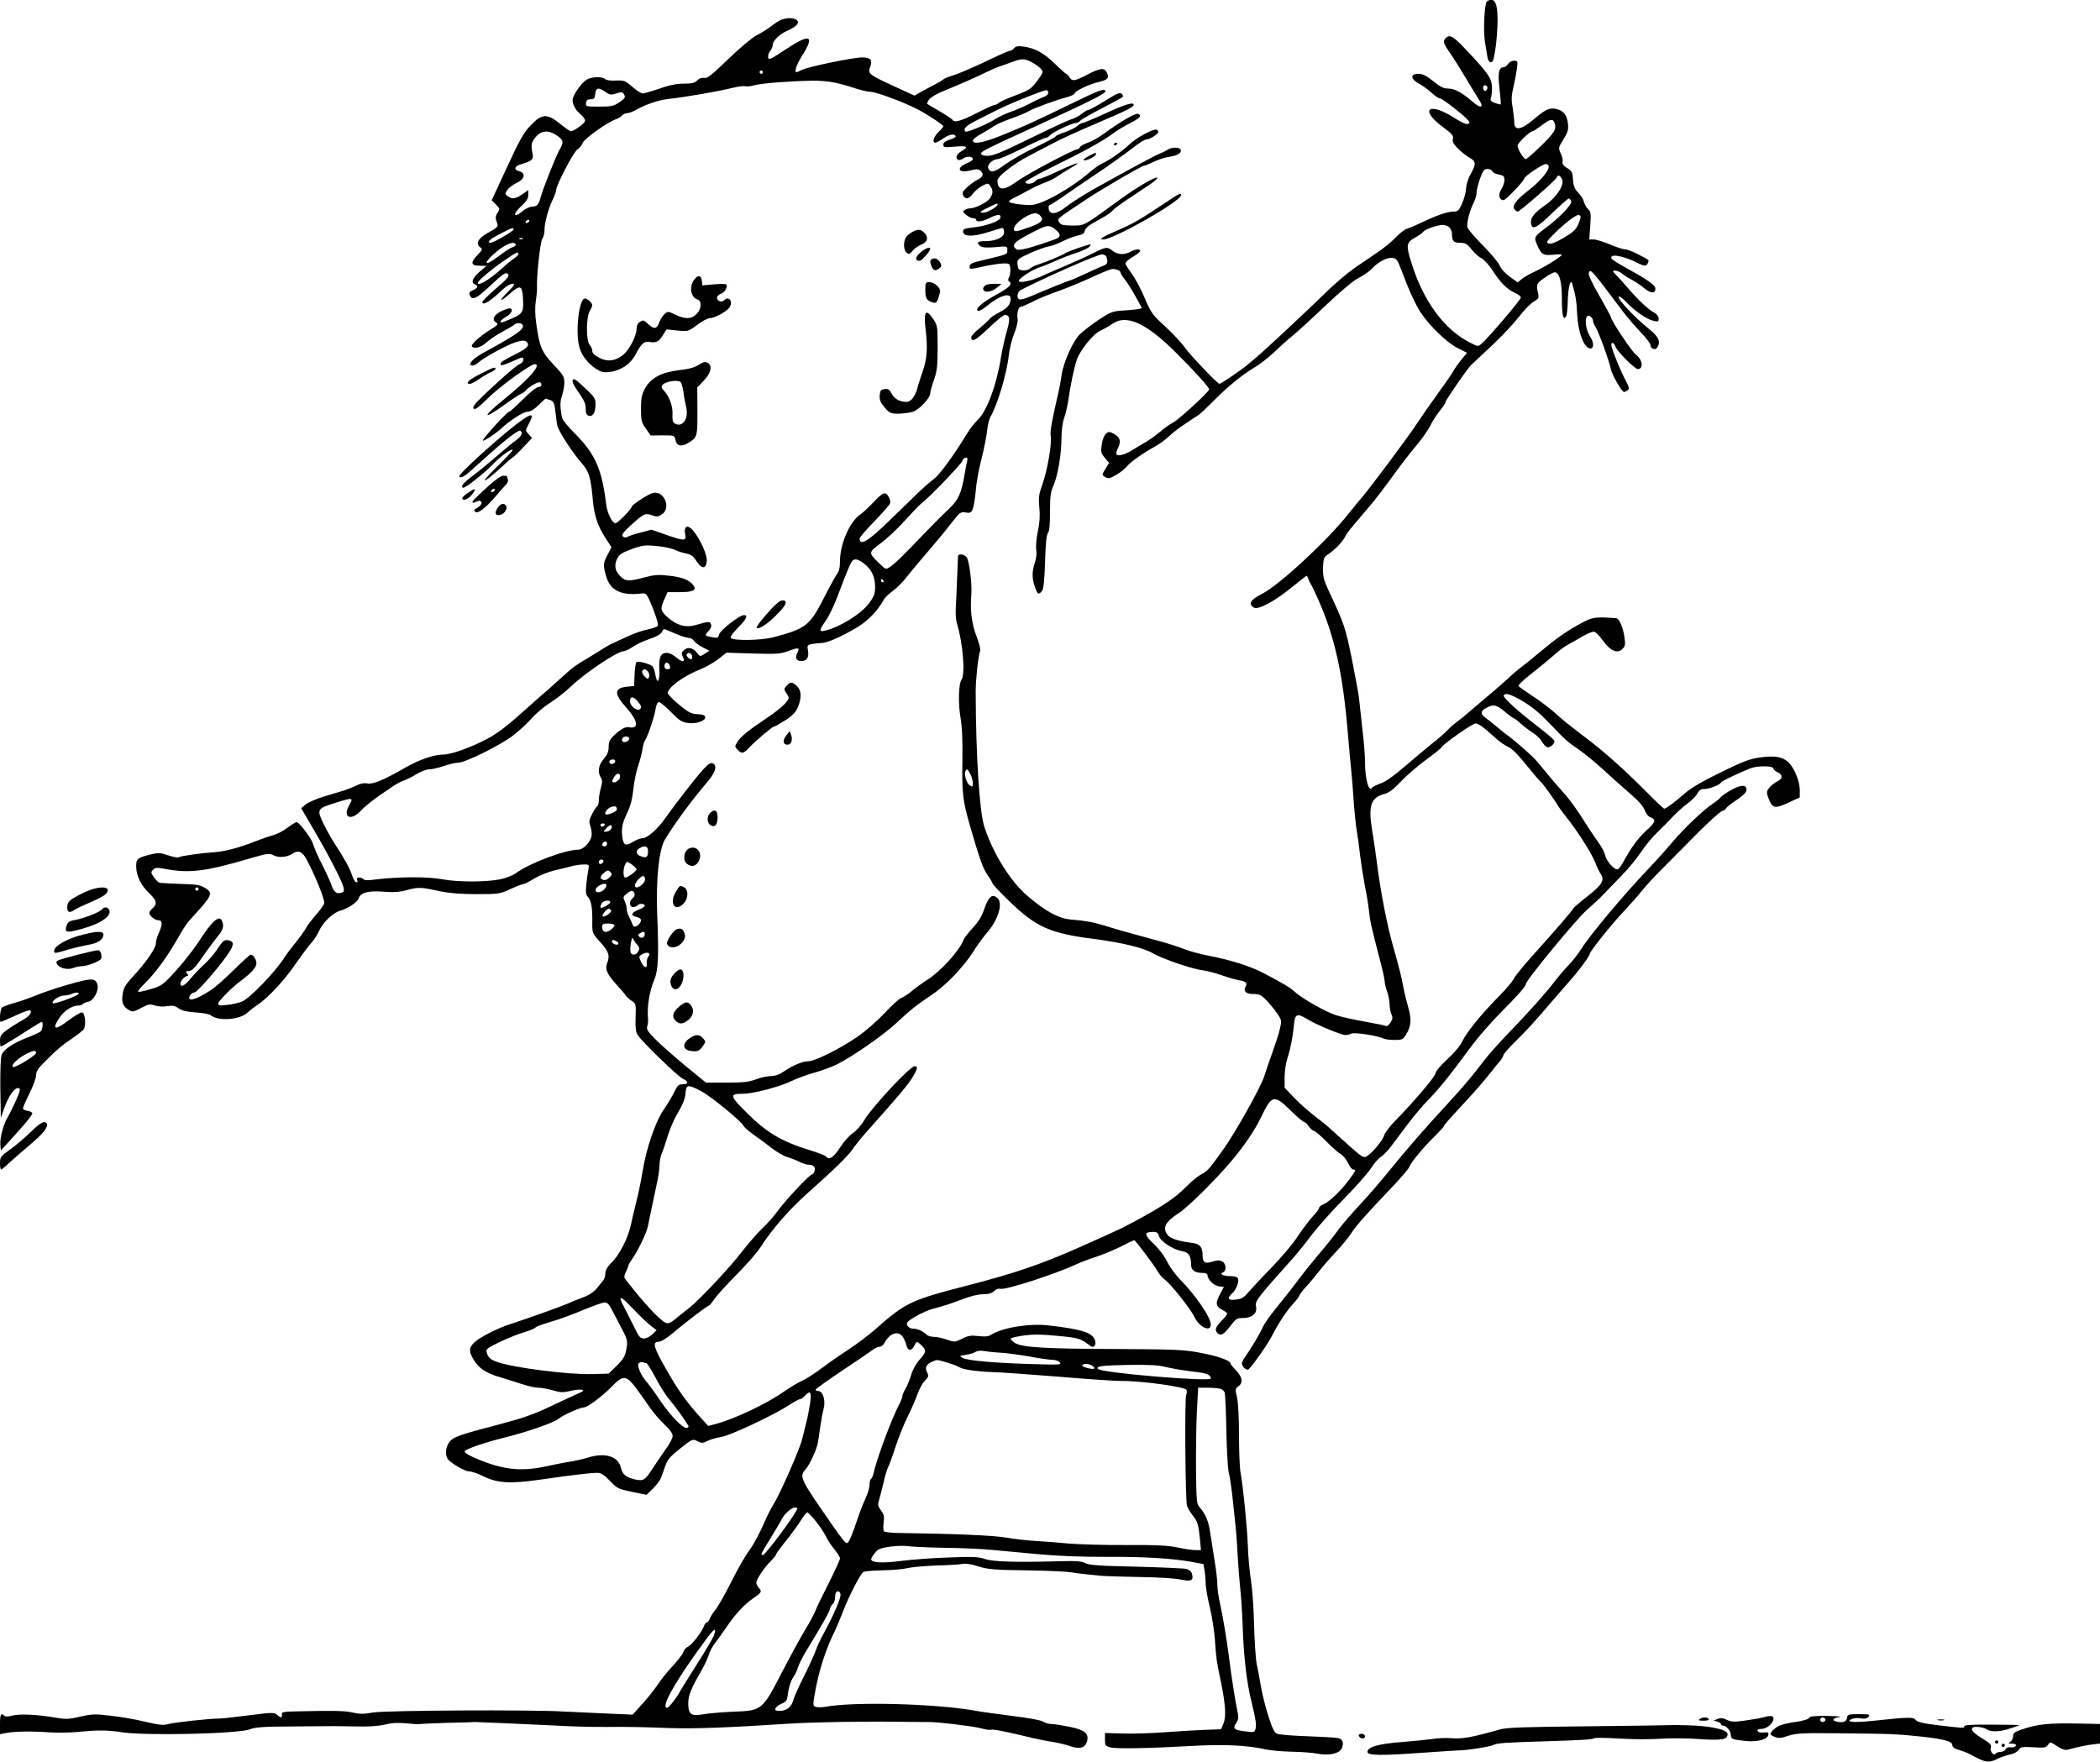  <svg version="1.0" xmlns="http://www.w3.org/2000/svg"
 width="1280pt" height="1074pt" viewBox="0 0 1280 1074"
 preserveAspectRatio="xMidYMid meet"><g transform="translate(0,1074) scale(0.1,-0.1)"
fill="#000000" stroke="none">
<path d="M9064 10732 c-16 -10 -24 -175 -13 -247 6 -33 12 -75 15 -92 6 -38
31 -45 38 -10 14 66 18 101 23 195 6 136 -14 187 -63 154z"/>
<path d="M4761 10619 c-13 -5 -41 -23 -62 -40 -22 -17 -61 -41 -87 -54 -27
-14 -99 -74 -172 -144 -101 -98 -129 -120 -147 -116 -15 3 -30 -2 -43 -15 -16
-16 -33 -20 -82 -20 -44 0 -89 -9 -148 -30 -47 -16 -93 -29 -102 -30 -9 0 -38
18 -64 41 -44 38 -50 40 -101 38 -31 -2 -58 2 -65 9 -17 17 -85 15 -114 -5
-33 -21 -84 -96 -84 -123 0 -30 18 -61 52 -90 17 -15 27 -31 23 -40 -6 -16
-68 -60 -85 -60 -6 0 -35 20 -66 45 -78 64 -111 63 -178 -8 -43 -43 -67 -86
-145 -255 l-94 -203 26 -26 c24 -25 25 -27 9 -51 -12 -19 -13 -30 -5 -53 12
-32 13 -31 -59 -72 -54 -31 -70 -63 -42 -84 17 -12 16 -15 -14 -46 -46 -47
-43 -67 11 -67 l42 -1 -43 -37 c-43 -38 -53 -65 -27 -76 22 -8 18 -21 -10 -34
-27 -12 -30 -19 -16 -41 14 -21 41 -6 116 64 85 80 99 89 113 72 8 -10 -10
-31 -74 -85 -46 -40 -84 -77 -84 -82 0 -27 47 2 123 74 21 20 48 36 60 36 18
0 14 -8 -28 -50 -59 -60 -51 -66 13 -10 64 57 76 51 80 -34 4 -87 1 -91 -115
-137 -36 -14 -27 7 12 30 36 21 47 51 20 51 -9 0 -34 -9 -55 -20 -43 -22 -53
-52 -24 -68 13 -7 7 -15 -33 -39 -65 -40 -124 -93 -117 -104 12 -19 56 -8 91
25 21 18 65 48 98 65 33 18 64 36 70 42 12 12 42 12 50 -1 15 -24 -30 -57
-232 -167 -70 -38 -105 -76 -77 -81 9 -2 26 5 37 16 36 32 180 111 233 127 35
10 51 11 61 3 26 -21 11 -39 -66 -78 -44 -22 -83 -44 -86 -50 -14 -23 5 -21
61 4 31 14 60 26 65 26 17 0 9 -31 -10 -38 -22 -8 -97 -73 -215 -184 -62 -59
-78 -80 -69 -89 9 -9 30 7 90 66 68 68 257 205 282 205 45 0 -32 -89 -184
-212 -140 -113 -137 -134 4 -33 49 36 94 65 99 65 5 0 17 9 28 21 20 22 66 49
84 49 5 0 10 -7 10 -15 0 -8 -9 -15 -19 -15 -11 0 -53 -33 -94 -75 -41 -41
-79 -75 -84 -75 -12 0 -167 -170 -160 -176 6 -6 81 44 117 78 54 49 131 98
156 98 16 0 40 14 66 40 23 22 42 40 44 40 1 0 14 -4 28 -9 21 -9 25 -18 31
-68 3 -32 9 -70 11 -85 7 -34 91 -165 150 -232 45 -51 56 -89 68 -231 8 -86
30 -153 74 -221 l39 -60 -23 -45 c-28 -51 -29 -64 -9 -133 25 -87 93 -119 218
-104 27 3 30 -1 67 -92 23 -59 34 -99 29 -106 -5 -6 -34 -16 -64 -22 -30 -6
-85 -25 -122 -43 -38 -17 -79 -36 -93 -43 -14 -6 -43 -23 -65 -37 -22 -14 -62
-39 -89 -55 -68 -40 -86 -53 -136 -99 -24 -22 -69 -62 -99 -89 -31 -26 -83
-72 -116 -102 -127 -115 -192 -165 -255 -198 -102 -54 -220 -96 -268 -96 -58
0 -150 -32 -241 -85 -124 -71 -189 -98 -222 -91 -20 4 -43 -1 -67 -13 -20 -10
-53 -23 -72 -29 -19 -6 -75 -23 -123 -37 -49 -15 -100 -37 -115 -50 l-26 -22
81 -139 c95 -163 169 -308 177 -345 5 -22 2 -28 -16 -32 -28 -8 -44 6 -59 51
-7 20 -32 75 -56 122 -24 47 -49 103 -55 125 -10 34 -76 123 -99 133 -4 2 -28
-13 -54 -32 -25 -20 -65 -41 -88 -47 -23 -6 -75 -24 -116 -40 -90 -36 -181
-60 -241 -64 -69 -4 -209 -23 -221 -31 -6 -4 -35 2 -65 12 -47 16 -59 16 -106
5 -82 -21 -88 -26 -88 -74 1 -56 28 -113 79 -162 46 -43 51 -67 21 -92 -11
-10 -20 -22 -20 -29 0 -16 34 -44 54 -44 26 0 28 -22 7 -71 -12 -24 -21 -56
-21 -70 0 -30 -61 -118 -144 -207 -44 -48 -54 -67 -59 -107 -7 -50 4 -74 45
-96 18 -9 22 -8 86 25 26 14 39 15 66 6 19 -6 52 -8 75 -4 34 5 48 3 69 -13
20 -14 49 -21 104 -25 43 -3 84 -10 92 -17 46 -38 178 -29 225 16 15 14 42 35
62 48 60 39 164 150 230 248 35 50 78 108 95 127 17 19 38 51 47 71 22 53 86
115 131 127 47 14 104 51 112 75 11 35 57 48 149 41 66 -5 100 -3 150 11 68
18 81 17 205 -10 50 -10 122 -16 216 -16 136 0 143 2 205 31 35 16 70 30 77
30 8 0 39 16 70 35 32 19 88 41 127 50 39 9 86 20 106 26 20 5 51 9 69 9 30 0
32 -2 27 -27 -3 -16 -9 -56 -13 -91 -5 -52 -4 -66 11 -82 19 -21 27 -67 25
-157 0 -61 0 -63 50 -118 51 -57 59 -81 40 -129 -13 -36 0 -64 58 -129 28 -30
54 -61 58 -69 5 -7 21 -21 35 -30 25 -16 26 -20 23 -100 -2 -62 1 -89 13 -108
26 -41 246 -254 276 -267 35 -16 35 -33 -2 -33 -24 0 -32 -7 -50 -45 -12 -25
-41 -74 -65 -109 -52 -76 -106 -234 -130 -381 -9 -55 -25 -134 -36 -175 -10
-41 -26 -106 -34 -145 -18 -84 -71 -187 -120 -234 -24 -24 -36 -44 -36 -63 0
-15 -6 -36 -14 -45 -8 -10 -26 -32 -41 -50 -16 -20 -47 -40 -83 -53 -31 -11
-72 -28 -91 -37 -38 -17 -251 -93 -350 -125 -74 -23 -185 -80 -218 -110 -35
-33 -37 -54 -8 -104 31 -54 79 -86 160 -109 33 -10 92 -28 130 -41 39 -13 86
-24 106 -24 19 0 60 -7 89 -16 46 -14 63 -14 105 -4 28 7 60 10 71 8 15 -4 11
-9 -21 -23 -22 -9 -98 -45 -170 -79 -99 -47 -170 -72 -295 -105 -262 -68 -299
-81 -323 -115 -22 -31 -25 -80 -6 -103 23 -27 104 -73 128 -73 15 0 54 -13 87
-30 87 -42 163 -47 349 -20 195 28 313 42 348 41 21 0 41 -14 75 -49 44 -47
52 -50 135 -67 l88 -18 39 38 c21 21 43 50 48 64 6 14 18 48 27 74 14 40 31
59 92 107 74 59 75 59 104 44 26 -13 32 -13 60 1 17 9 55 20 86 25 58 10 313
130 413 194 30 20 59 36 66 36 6 0 19 9 29 20 34 37 42 26 33 -43 -5 -34 -15
-87 -23 -117 -7 -30 -19 -77 -26 -105 -13 -57 -139 -342 -174 -395 -13 -19
-42 -78 -65 -131 -23 -52 -60 -120 -82 -150 -23 -29 -72 -115 -109 -189 -37
-74 -81 -152 -98 -173 -16 -21 -33 -47 -36 -58 -4 -10 -11 -19 -16 -19 -5 0
-14 -11 -19 -25 -15 -38 -72 -112 -97 -124 -12 -5 -25 -20 -28 -33 -4 -13 -34
-51 -66 -86 -32 -34 -74 -86 -92 -115 -19 -28 -61 -81 -93 -116 l-58 -64 -161
7 c-88 4 -205 9 -260 12 -201 12 -1088 7 -1162 -6 -55 -10 -81 -10 -120 -1
-47 12 -116 13 -343 8 -84 -2 -95 -4 -92 -19 4 -22 -6 -23 -29 -2 -17 15 -30
15 -171 -3 -84 -11 -166 -20 -183 -20 -54 1 -279 -24 -312 -34 -25 -8 -54 -5
-135 14 -57 14 -152 31 -211 37 -97 12 -116 11 -187 -5 -68 -16 -90 -17 -147
-7 -115 20 -226 25 -268 13 -26 -7 -43 -7 -49 -1 -20 20 -26 9 -26 -51 l0 -61
42 8 c56 9 152 11 258 3 47 -3 123 -2 170 2 124 13 186 12 270 -1 145 -23 716
-10 785 18 32 13 83 16 265 17 124 1 234 2 245 2 11 0 72 -1 135 -2 76 -2 135
2 175 11 43 11 80 13 130 8 39 -4 75 -6 80 -5 6 2 82 5 170 8 88 2 165 4 170
5 12 0 325 -13 435 -19 175 -9 241 -11 355 -11 156 1 207 0 400 -7 154 -5 355
3 725 27 167 10 463 15 710 11 63 -1 124 -1 135 -1 48 2 275 -25 323 -38 29
-8 57 -12 62 -9 9 5 98 -12 260 -52 36 -8 90 -19 120 -23 30 -5 77 -16 103
-25 58 -21 93 -10 103 30 12 47 -14 69 -107 88 -46 9 -97 17 -112 17 -15 0
-38 7 -50 15 -13 8 -93 23 -187 34 -91 12 -190 25 -220 31 -241 44 -747 58
-924 24 -19 -3 -43 -3 -53 0 -18 6 -19 10 -7 79 24 139 67 274 124 387 9 19
32 73 50 120 36 93 104 225 123 237 7 4 60 9 119 10 59 1 126 7 148 13 23 6
101 13 173 16 73 2 147 6 165 10 20 3 54 -2 84 -12 66 -22 107 -25 339 -28
108 -2 214 -7 235 -11 21 -4 59 -9 84 -11 25 -3 68 -7 95 -10 28 -3 136 -6
240 -8 107 -1 216 -8 249 -15 66 -14 82 -7 72 32 -4 16 -16 27 -33 32 -16 4
-154 10 -308 14 -225 5 -286 9 -310 22 -24 12 -57 14 -165 11 -260 -7 -398 -3
-447 14 -39 13 -76 15 -222 9 -97 -3 -227 -13 -289 -21 -114 -15 -182 -11
-182 10 0 6 10 24 23 39 18 23 34 30 92 38 39 5 87 7 109 3 21 -3 122 -8 225
-10 102 -1 233 -7 291 -13 58 -5 184 -17 280 -26 108 -10 263 -17 407 -16 239
1 406 -9 528 -31 l70 -13 7 -40 c4 -22 7 -59 7 -83 1 -24 12 -87 25 -140 13
-53 27 -142 31 -197 9 -122 9 -125 36 -255 29 -140 34 -217 16 -258 l-14 -34
-104 -4 c-57 -2 -169 -9 -249 -15 -80 -6 -192 -9 -250 -7 l-105 3 0 -39 c0
-37 2 -40 35 -49 36 -9 228 -6 490 9 207 11 337 5 455 -21 33 -7 105 -13 160
-14 55 -1 125 -6 156 -12 72 -14 136 1 149 36 12 32 3 54 -24 59 -11 3 -95 8
-184 11 -90 3 -174 10 -186 15 -18 6 -30 30 -55 108 -18 55 -38 138 -46 184
-7 45 -19 106 -25 133 -6 28 -13 133 -16 235 -2 102 -11 226 -19 275 -8 50
-17 144 -19 210 -5 126 -29 365 -45 450 -5 28 -9 130 -9 227 0 108 -5 198 -12
229 -12 49 -12 53 10 69 29 22 22 57 -20 100 -17 17 -30 34 -30 38 0 18 -81
46 -185 65 -98 19 -152 21 -510 23 -435 1 -577 10 -619 37 -14 10 -26 21 -26
26 0 4 35 13 78 19 59 8 108 8 209 -2 129 -12 136 -14 199 -61 23 -17 40 9 26
40 -20 43 -83 62 -282 85 -118 13 -278 -13 -349 -57 -17 -11 -37 -13 -77 -8
-45 5 -62 3 -99 -16 -44 -22 -47 -22 -93 -6 -26 9 -61 17 -79 17 -17 0 -38 6
-45 13 -22 22 -55 37 -82 37 -15 0 -30 8 -35 19 -9 16 -3 24 49 55 33 19 79
40 103 46 81 22 103 29 182 59 49 19 99 31 127 31 34 0 54 6 67 19 12 12 27
17 40 14 31 -8 331 89 456 147 33 15 90 37 126 48 37 12 103 39 148 61 44 23
82 41 84 41 7 0 124 -156 141 -187 9 -18 30 -42 46 -54 38 -29 157 -178 181
-229 30 -62 99 -93 99 -45 0 44 -92 179 -191 279 -27 28 -61 76 -76 106 -15
32 -49 77 -82 108 -59 56 -59 72 0 72 20 0 28 -6 33 -25 8 -32 86 -83 139 -92
42 -6 57 -29 57 -83 0 -34 23 -50 69 -50 20 0 31 -5 31 -14 0 -26 40 -65 70
-68 l30 -3 -25 -47 c-28 -53 -25 -72 16 -94 16 -8 29 -18 29 -23 0 -5 -16 -25
-35 -44 -38 -38 -43 -58 -21 -77 20 -15 36 -5 78 50 31 40 38 45 75 45 54 0
87 28 79 68 -7 36 -1 44 234 307 26 30 75 91 108 135 33 44 119 141 192 215
73 74 147 158 166 187 18 29 45 60 60 70 15 9 41 36 58 58 17 23 63 84 102
136 39 52 97 121 130 154 62 63 131 148 261 325 43 58 125 152 183 210 99 99
150 157 150 170 0 23 313 403 377 457 31 27 75 67 97 91 23 24 73 75 111 115
39 40 92 104 117 142 26 39 71 94 100 121 29 28 71 70 94 95 22 24 62 60 88
79 26 19 54 47 62 63 11 20 22 27 44 27 29 0 100 28 100 40 0 6 93 51 176 85
44 18 144 18 144 -1 0 -6 11 -16 25 -22 31 -14 32 -38 3 -53 -37 -19 -68 -51
-68 -70 0 -10 8 -34 17 -54 21 -44 38 -44 121 -5 l62 29 0 45 c0 57 -38 145
-75 174 -37 30 -81 36 -169 24 -61 -8 -102 -24 -239 -91 -112 -55 -182 -96
-218 -128 -58 -51 -114 -93 -125 -93 -4 0 -51 44 -104 98 -145 146 -272 259
-400 354 -63 47 -135 106 -160 130 -25 23 -84 69 -132 100 -47 31 -89 61 -92
66 -3 6 31 38 76 73 45 35 105 85 135 111 29 26 69 57 90 68 21 11 61 34 88
50 28 16 58 29 68 29 10 1 32 -20 53 -49 52 -72 94 -89 127 -52 14 15 15 27 7
76 -9 55 -31 105 -48 107 -123 10 -147 7 -212 -29 -86 -46 -149 -90 -239 -165
-41 -34 -98 -81 -128 -104 -30 -22 -64 -52 -76 -65 -13 -12 -76 -68 -142 -123
-65 -55 -123 -104 -129 -110 -6 -5 -27 -22 -46 -36 -20 -15 -47 -39 -60 -53
-14 -15 -54 -50 -90 -78 -36 -29 -111 -92 -167 -140 -66 -57 -119 -95 -148
-104 -25 -9 -47 -20 -51 -25 -20 -34 -44 50 -44 159 0 37 -7 126 -16 197 -8
72 -17 155 -20 185 -3 30 -24 141 -45 247 -39 190 -45 208 -139 409 -32 68
-37 90 -36 142 2 54 5 64 26 79 43 28 91 77 107 108 15 29 27 44 136 171 50
58 92 113 202 264 28 37 74 96 103 130 29 34 64 85 79 113 14 29 41 70 59 93
19 23 34 45 34 51 0 12 131 202 157 228 12 11 69 65 127 119 59 55 132 133
163 173 30 40 71 82 90 93 31 18 34 24 29 48 -14 57 -12 64 38 98 26 19 54 34
62 34 29 0 44 -56 44 -164 0 -99 9 -133 26 -104 5 7 9 50 10 95 2 80 17 137
27 103 20 -67 27 -107 30 -185 5 -97 34 -187 67 -205 33 -18 41 23 14 65 -39
59 -37 156 2 124 8 -6 14 -18 14 -26 0 -7 7 -25 16 -38 18 -28 82 -203 93
-257 8 -36 67 -138 80 -138 3 0 13 5 21 10 13 8 11 17 -12 62 -31 59 -77 171
-85 206 -7 28 13 29 23 0 9 -28 118 -138 137 -138 36 0 29 58 -11 87 -25 18
-152 209 -152 227 0 5 -32 64 -71 132 -45 78 -69 129 -65 140 10 27 12 26 205
-231 29 -38 79 -97 112 -131 32 -33 59 -68 59 -78 0 -22 30 -33 41 -15 23 37
10 66 -55 118 -81 64 -188 179 -180 192 3 6 25 -9 48 -34 54 -56 126 -106 166
-113 26 -6 30 -4 30 14 0 13 -11 27 -27 36 -35 18 -96 75 -157 146 -26 30 -59
67 -74 82 -25 26 -26 28 -6 28 11 0 29 -8 40 -17 11 -10 37 -27 59 -38 21 -11
56 -34 77 -52 41 -34 68 -34 68 -2 0 21 -51 56 -182 128 -43 24 -81 47 -84 53
-21 34 67 21 151 -22 48 -24 61 -25 69 -4 8 20 14 15 -58 53 -32 17 -69 31
-81 31 -13 0 -55 14 -93 30 -39 17 -83 30 -98 30 l-27 0 6 84 c5 74 4 86 -13
101 -10 9 -21 29 -25 43 -3 15 -19 41 -35 57 -22 23 -30 41 -32 80 -3 44 -7
52 -35 70 -23 14 -32 26 -29 39 3 10 -2 33 -11 51 -15 32 -15 35 17 86 27 44
31 60 27 96 -6 53 -29 81 -74 89 -42 8 -63 -3 -140 -68 -71 -60 -113 -66 -113
-16 0 17 -5 59 -10 92 -9 49 -8 74 6 131 9 39 18 89 21 113 5 39 3 42 -19 42
-13 0 -29 -9 -36 -20 -7 -11 -19 -20 -27 -20 -30 0 -37 -37 -25 -132 6 -50 9
-92 7 -94 -2 -2 -18 2 -35 8 -24 9 -30 17 -25 28 4 8 7 38 7 65 -1 57 -20 86
-164 238 -72 76 -94 89 -118 65 -19 -19 -15 -33 29 -95 22 -32 65 -101 96
-153 31 -52 64 -107 74 -122 37 -53 18 -64 -33 -20 -65 57 -112 82 -150 82
-29 0 -49 10 -92 45 -43 34 -64 45 -91 45 -50 0 -48 -33 3 -59 20 -11 54 -35
76 -55 21 -20 45 -36 53 -36 14 0 146 -102 172 -134 11 -13 11 -17 -3 -22 -9
-3 -41 11 -78 35 -159 104 -221 55 -71 -55 54 -40 63 -51 59 -70 -5 -18 3 -32
32 -61 21 -21 53 -46 70 -55 39 -21 40 -39 7 -97 -15 -25 -27 -64 -29 -90 -1
-25 -13 -67 -25 -93 -19 -43 -26 -48 -54 -48 -35 0 -103 -24 -195 -68 -33 -16
-71 -32 -85 -36 -13 -3 -44 -26 -68 -52 -24 -25 -73 -66 -109 -90 -36 -25
-101 -69 -144 -98 -43 -30 -127 -101 -185 -159 -103 -101 -373 -353 -414 -386
-11 -9 -36 -30 -56 -47 -37 -31 -159 -114 -168 -114 -12 0 -181 178 -211 221
-17 26 -70 82 -117 126 -81 74 -89 85 -129 179 -23 54 -59 121 -79 147 -20 27
-37 55 -37 62 0 7 20 25 45 39 25 15 45 31 45 36 0 14 -31 12 -60 -5 -35 -20
-78 -18 -107 5 -34 27 -42 26 -121 -14 -37 -19 -113 -53 -167 -76 -55 -23
-123 -53 -151 -66 -60 -27 -134 -42 -134 -26 0 15 80 67 126 82 22 7 66 25 99
40 33 15 90 37 127 49 36 12 72 29 78 37 7 8 10 14 6 14 -14 0 -142 -44 -154
-54 -17 -12 -116 -54 -162 -68 -19 -5 -42 -17 -52 -25 -9 -8 -29 -13 -45 -11
-24 2 -28 8 -31 35 -3 32 -1 34 75 69 43 20 94 38 113 41 19 3 60 18 91 34 30
15 72 30 92 34 26 5 37 13 39 28 2 12 20 30 43 43 22 13 56 32 76 43 19 11 42
27 50 37 8 10 52 43 98 73 46 31 106 71 135 90 28 19 45 36 39 38 -15 5 -122
-58 -223 -131 -231 -168 -218 -161 -293 -161 -49 0 -70 4 -77 15 -18 28 -33
15 156 141 97 65 344 209 358 209 4 0 31 11 59 24 29 14 73 28 99 31 48 7 75
26 63 45 -9 14 -57 13 -80 -4 -11 -7 -31 -17 -45 -22 -25 -9 -196 -101 -407
-219 -61 -35 -135 -82 -164 -105 -59 -47 -102 -52 -107 -12 -2 12 1 22 6 22 5
0 59 35 120 78 61 42 137 94 169 115 64 42 178 124 244 175 23 17 49 32 56 32
23 0 73 33 73 47 0 7 -7 13 -15 13 -27 0 -118 -51 -155 -85 -46 -44 -126 -101
-169 -120 -18 -8 -50 -30 -71 -48 -120 -105 -302 -207 -368 -207 -60 0 -132
12 -132 21 0 5 15 15 33 24 17 8 55 28 84 44 28 16 73 37 100 47 26 9 62 27
78 39 17 11 52 34 78 49 81 46 47 39 -66 -14 -58 -27 -112 -50 -120 -50 -8 0
-20 -7 -27 -15 -14 -17 -60 -21 -60 -5 0 6 66 43 148 84 210 103 320 164 377
206 28 21 78 52 113 69 61 31 75 47 48 57 -15 6 -110 -49 -203 -118 -33 -24
-78 -50 -102 -58 -24 -8 -45 -20 -48 -27 -3 -7 -10 -13 -16 -13 -23 0 -313
-154 -370 -197 -80 -58 -117 -56 -117 7 0 25 98 101 190 149 41 21 111 58 155
81 44 23 154 74 245 112 199 85 240 105 240 119 0 19 -50 4 -178 -55 -68 -31
-128 -56 -134 -56 -7 0 -21 -8 -32 -19 -12 -10 -45 -26 -73 -36 -29 -9 -56
-21 -59 -27 -4 -6 -59 -35 -123 -66 -64 -30 -146 -77 -184 -104 -67 -50 -91
-55 -104 -22 -7 20 29 54 58 54 10 0 77 29 150 65 72 36 137 65 144 65 7 0 18
7 26 16 14 18 134 74 157 74 8 0 20 6 26 14 6 7 65 41 131 75 66 34 124 66
128 70 4 4 1 13 -6 20 -12 9 -32 0 -102 -44 -49 -30 -94 -55 -101 -55 -7 0
-25 -11 -41 -24 -15 -13 -46 -29 -68 -35 -22 -7 -135 -60 -251 -117 -165 -81
-221 -104 -253 -104 -28 0 -41 4 -41 14 0 13 29 28 365 181 339 156 407 191
391 204 -11 10 -48 -4 -183 -70 -264 -128 -300 -144 -432 -198 -123 -51 -191
-64 -191 -38 0 8 24 27 53 42 28 16 63 37 77 47 14 10 61 31 105 46 45 16 92
36 105 44 27 17 168 69 238 87 23 7 42 16 42 21 0 14 91 58 147 70 55 13 65
24 50 57 -14 32 -42 29 -120 -12 -76 -40 -92 -43 -109 -15 -7 11 -16 20 -19
20 -4 0 -35 28 -69 61 -67 66 -122 96 -192 105 -33 5 -47 2 -57 -10 -7 -9 -19
-16 -26 -16 -7 0 -78 -31 -158 -70 -81 -38 -166 -74 -189 -80 -24 -7 -50 -17
-58 -24 -8 -7 -33 -22 -55 -33 -22 -11 -58 -30 -81 -43 l-40 -23 -124 57
c-152 70 -162 77 -147 115 17 45 4 61 -48 61 -55 0 -330 -57 -367 -76 -15 -8
-29 -14 -33 -14 -16 0 0 47 35 102 78 123 47 135 -98 39 -96 -64 -107 -69
-110 -50 -2 11 4 29 12 38 9 10 16 27 16 37 0 26 45 69 92 88 20 9 43 23 52
32 35 34 -31 58 -93 33z m1527 -258 c20 -10 45 -28 55 -39 18 -20 18 -22 -21
-75 -37 -49 -47 -56 -129 -87 -48 -18 -95 -39 -104 -46 -8 -8 -21 -14 -27 -14
-7 0 -56 -22 -110 -50 -97 -49 -135 -60 -147 -40 -3 5 -38 29 -78 52 -40 23
-74 43 -76 45 -2 1 3 13 11 25 9 13 46 36 84 51 130 54 189 80 255 112 36 17
74 34 85 38 10 3 44 14 74 26 69 25 82 26 128 2z m-1638 -61 c0 -5 -4 -10 -10
-10 -5 0 -10 5 -10 10 0 6 5 10 10 10 6 0 10 -4 10 -10z m424 -61 c34 -6 93
-22 131 -35 39 -13 85 -24 102 -24 32 0 192 -59 277 -102 57 -28 166 -99 166
-108 0 -3 -13 -19 -30 -35 -29 -28 -40 -65 -19 -65 5 0 27 11 47 25 38 26 67
32 77 15 3 -5 -13 -14 -35 -21 -28 -9 -40 -18 -40 -31 0 -16 6 -18 70 -12 76
7 87 -1 40 -28 -30 -17 -39 -41 -20 -53 5 -3 20 1 33 10 24 15 57 12 57 -6 0
-5 -15 -15 -34 -23 -70 -29 -57 -64 18 -45 36 9 49 9 61 -1 24 -20 18 -38 -17
-56 -18 -9 -47 -30 -65 -47 -26 -24 -30 -34 -22 -49 14 -26 34 -22 58 10 11
15 36 37 56 48 36 19 37 19 51 0 18 -26 18 -46 -2 -75 -18 -25 -87 -60 -119
-61 -11 0 -27 -5 -35 -10 -13 -9 -12 -13 9 -30 13 -11 32 -20 42 -20 10 0 19
-4 19 -10 0 -16 38 -11 80 10 49 25 73 26 68 3 -4 -22 -90 -52 -170 -60 -47
-5 -58 -9 -58 -24 0 -32 59 -34 150 -5 45 14 85 26 91 26 5 0 9 -11 9 -26 0
-31 -48 -54 -115 -54 -47 0 -56 -9 -30 -30 11 -9 37 -11 90 -7 75 7 75 7 75
-18 0 -26 6 -24 -152 -62 -63 -14 -78 -22 -78 -37 0 -20 -5 -20 110 5 30 6 73
12 95 13 38 1 40 -1 43 -31 2 -18 -2 -41 -7 -52 -7 -13 -8 -22 -1 -26 24 -15
4 -37 -73 -79 -89 -49 -136 -89 -117 -101 6 -4 30 9 53 28 81 66 147 87 147
46 0 -35 -19 -58 -70 -84 -27 -14 -53 -31 -57 -38 -4 -7 -32 -32 -60 -56 -29
-23 -53 -49 -53 -56 0 -35 27 -21 105 54 47 45 91 81 99 81 32 0 35 -24 11
-105 -12 -44 -28 -114 -34 -155 -27 -170 -87 -329 -142 -380 -17 -15 -47 -54
-67 -87 -80 -132 -169 -252 -201 -274 -18 -13 -61 -50 -96 -84 -34 -33 -111
-108 -171 -166 -131 -128 -184 -160 -184 -112 0 7 40 55 90 105 49 51 92 100
95 109 4 10 -1 29 -10 43 -21 32 -32 26 -99 -44 -27 -28 -59 -58 -73 -67 -63
-42 -123 -179 -123 -284 0 -39 -6 -63 -19 -80 -10 -13 -46 -79 -80 -146 -86
-168 -109 -186 -311 -239 -71 -18 -237 -21 -254 -4 -7 7 7 28 42 63 53 54 64
77 36 77 -27 0 -144 -92 -151 -118 -5 -21 -9 -23 -42 -17 -47 9 -48 11 -22 38
14 15 19 30 15 41 -7 19 -13 19 -96 -5 -60 -17 -114 -1 -169 48 -44 40 -46 51
-19 111 l19 42 74 0 c80 0 105 12 84 41 -25 33 -67 50 -146 59 -68 8 -92 6
-153 -10 -98 -26 -115 -25 -149 9 -32 33 -37 67 -15 110 12 22 32 34 88 54 67
24 81 25 153 18 44 -4 94 -15 110 -24 17 -8 48 -18 69 -22 29 -6 43 -16 62
-47 31 -48 58 -48 62 1 4 36 -39 133 -82 185 -33 40 -60 30 -50 -19 8 -45 0
-45 -117 -5 l-88 31 -63 -17 c-34 -8 -71 -20 -81 -26 -13 -7 -23 -6 -31 2 -8
9 2 24 43 62 84 77 94 82 135 67 29 -11 38 -10 60 5 59 38 14 147 -54 131 -28
-7 -130 -73 -130 -85 0 -13 -86 -100 -98 -100 -20 0 -50 60 -57 114 -27 219
-66 307 -191 433 -41 41 -76 84 -78 96 -13 63 -13 99 -1 133 8 22 14 57 15 80
0 37 -6 48 -65 110 -73 77 -87 110 -106 249 -8 53 -9 103 -3 141 5 33 8 68 7
79 -3 68 19 278 32 298 8 13 14 36 14 52 -2 40 23 132 49 186 12 25 22 52 22
61 0 29 109 237 130 248 12 6 26 24 31 38 10 27 157 131 206 146 11 4 27 13
33 21 7 8 22 15 33 15 11 0 39 11 61 24 49 28 134 57 184 62 104 11 308 46
404 70 31 7 63 11 71 8 8 -3 35 0 58 7 41 11 200 24 348 27 36 1 92 -3 125 -9z
m3989 -25 c9 -9 -4 -35 -14 -28 -5 3 -9 12 -9 20 0 14 12 19 23 8z m-5372 -35
c26 -18 33 -19 65 -9 30 10 38 10 45 -1 14 -22 11 -27 -28 -54 -33 -22 -48
-25 -121 -25 -81 0 -83 1 -80 23 2 16 10 22 28 22 21 0 26 5 28 33 4 38 21 41
63 11z m2699 -4 c0 -9 -12 -20 -27 -26 -16 -5 -54 -23 -85 -40 -32 -16 -83
-39 -115 -50 -32 -11 -75 -31 -97 -45 -45 -30 -173 -84 -181 -76 -17 17 3 36
73 71 42 21 91 46 107 54 81 42 288 126 313 127 6 0 12 -7 12 -15z m3084 -181
c15 -40 4 -60 -79 -141 -47 -46 -89 -83 -95 -83 -13 0 -50 60 -50 82 0 16 75
88 92 88 4 0 28 16 54 35 50 39 69 43 78 19z m-6081 -79 c42 -29 45 -41 18
-87 -22 -37 -107 -252 -117 -295 -9 -39 -23 -53 -51 -53 -14 0 -38 -11 -55
-25 -59 -50 -67 -22 -8 31 29 27 40 44 40 66 l0 29 -37 -26 c-43 -28 -61 -31
-88 -11 -18 13 -18 15 -3 38 9 13 34 32 57 43 49 22 58 60 16 71 -38 10 -30
32 18 45 60 18 70 27 63 63 -10 49 -8 64 11 90 37 51 81 57 136 21z m6047
-192 c0 -27 -59 -95 -129 -148 -71 -55 -97 -91 -79 -112 6 -7 14 -13 19 -13
12 0 230 190 236 206 7 20 21 17 33 -6 18 -34 -28 -109 -99 -159 -70 -48 -94
-79 -89 -113 6 -43 34 -29 128 62 51 49 97 90 102 90 5 0 11 -7 15 -16 7 -18
-64 -94 -147 -157 -79 -59 -81 -62 -63 -105 26 -63 38 -71 99 -65 30 3 54 3
54 0 0 -10 -110 -78 -170 -105 -30 -14 -65 -34 -77 -45 l-22 -19 -50 36 c-28
21 -54 49 -60 67 -6 16 -51 71 -101 121 -50 50 -93 101 -96 113 -6 25 15 104
40 153 9 17 16 43 16 58 0 15 10 53 21 85 18 50 26 59 46 59 13 0 26 -6 29
-14 3 -8 21 -17 40 -20 29 -6 34 -11 34 -34 0 -15 -9 -40 -19 -56 -21 -32 -14
-66 14 -66 13 0 125 117 125 131 0 13 112 89 132 89 10 0 18 -7 18 -17z
m-3360 -230 c0 -16 -72 -54 -93 -50 -18 3 -11 9 33 30 62 30 60 30 60 20z
m258 -65 c28 -28 13 -45 -60 -72 -84 -30 -98 -32 -98 -11 0 32 85 93 131 95 8
0 20 -5 27 -12z m3296 -6 c2 -4 -4 -26 -14 -49 -14 -33 -32 -49 -89 -83 -48
-28 -78 -39 -91 -35 -18 6 -14 13 37 64 56 56 127 111 144 111 4 0 10 -4 13
-8z m-6409 -32 c-3 -5 -11 -10 -16 -10 -6 0 -7 5 -4 10 3 6 11 10 16 10 6 0 7
-4 4 -10z m3218 -58 c24 -22 21 -38 -10 -50 -147 -53 -225 -73 -238 -62 -32
26 -15 45 86 97 106 56 114 57 162 15z m2391 22 c9 -8 16 -26 16 -39 0 -44 10
-55 49 -55 32 0 43 -6 70 -40 17 -22 45 -47 62 -55 16 -9 46 -42 66 -73 48
-75 91 -118 136 -137 20 -8 37 -21 37 -29 0 -13 -194 -241 -239 -281 -22 -19
-22 -19 -76 9 -154 80 -278 250 -350 477 -36 114 -34 130 18 159 23 13 47 29
52 37 12 15 81 40 117 42 15 0 34 -6 42 -15z m-5704 -13 c0 -10 -122 -81 -139
-81 -29 0 -5 23 57 54 72 38 82 41 82 27z m57 -57 c-3 -3 -12 -4 -19 -1 -8 3
-5 6 6 6 11 1 17 -2 13 -5z m-43 -33 c3 -5 -6 -14 -22 -19 -15 -5 -53 -31 -86
-56 -74 -58 -97 -49 -30 12 64 59 124 86 138 63z m16 -60 c0 -5 -12 -17 -27
-27 -16 -10 -50 -39 -78 -64 -74 -69 -161 -117 -138 -76 8 14 95 86 147 121
85 59 96 64 96 46z m3584 -17 c10 -27 7 -44 -11 -51 -10 -3 -60 -25 -111 -49
-52 -24 -97 -44 -101 -44 -7 0 -152 -59 -245 -99 -27 -12 -56 -19 -63 -16 -18
6 -13 45 7 56 153 79 467 217 496 218 12 1 25 -6 28 -15z m1799 -84 c45 -120
86 -210 119 -259 52 -78 159 -181 221 -212 l59 -30 -35 -42 c-18 -23 -40 -53
-47 -67 -7 -14 -52 -79 -100 -145 -48 -66 -103 -146 -124 -178 -38 -61 -304
-417 -337 -452 -10 -11 -45 -54 -78 -95 -128 -163 -421 -435 -528 -490 -71
-36 -86 -61 -51 -84 26 -16 126 37 231 123 48 39 89 71 91 71 2 0 6 -8 10 -17
3 -10 10 -25 15 -33 6 -8 24 -45 40 -82 104 -228 156 -461 186 -823 9 -104 18
-208 21 -230 3 -22 9 -101 14 -175 5 -74 14 -162 20 -195 6 -33 15 -100 20
-149 6 -48 19 -132 29 -185 11 -53 22 -121 25 -152 6 -61 13 -92 62 -282 19
-70 34 -138 34 -150 0 -12 7 -40 15 -62 8 -22 14 -57 15 -77 0 -20 5 -48 11
-61 9 -20 8 -30 -6 -51 -9 -14 -21 -24 -25 -21 -5 3 -61 14 -126 26 -65 11
-146 29 -181 40 -65 21 -210 104 -253 144 -27 25 -67 49 -191 114 -81 42 -198
79 -339 106 -47 9 -112 27 -145 40 -33 13 -94 33 -135 44 -217 59 -271 74
-340 96 -75 23 -125 32 -210 39 -76 6 -153 47 -267 144 -104 88 -211 260 -264
424 -29 93 -51 434 -52 823 0 75 16 219 27 246 4 9 -6 49 -22 90 -26 68 -38
144 -33 227 0 12 2 32 2 45 3 61 -15 194 -29 210 -17 20 -52 23 -53 5 0 -7 -2
-65 -5 -128 -2 -63 -6 -144 -8 -179 -2 -35 0 -78 5 -95 39 -127 54 -317 29
-351 -17 -23 -20 -144 -6 -226 10 -57 14 -142 12 -264 -3 -201 2 -244 45 -395
62 -214 81 -266 110 -307 16 -23 29 -45 29 -49 0 -5 46 -54 103 -109 163 -158
249 -196 522 -230 160 -21 295 -53 351 -86 63 -36 241 -97 309 -105 28 -4 77
-17 110 -29 34 -12 80 -26 103 -30 48 -8 57 -17 43 -43 -14 -27 5 -42 53 -42
33 0 45 -6 79 -42 22 -24 51 -60 65 -81 24 -36 25 -41 13 -90 -6 -29 -27 -92
-45 -142 -18 -49 -40 -114 -49 -143 -18 -63 -179 -350 -253 -453 -85 -118 -94
-129 -133 -149 -20 -10 -58 -42 -86 -70 -75 -78 -172 -140 -395 -256 -25 -12
-147 -68 -272 -123 -232 -102 -388 -155 -687 -232 -323 -83 -364 -102 -539
-257 -45 -40 -122 -98 -170 -129 -48 -31 -121 -82 -162 -113 -41 -31 -95 -66
-120 -77 -25 -11 -77 -42 -115 -69 -99 -70 -301 -166 -409 -194 l-49 -13 -41
45 c-88 96 -144 174 -213 296 -79 137 -89 172 -49 172 15 0 49 21 88 54 81 68
209 166 218 166 4 0 19 18 33 39 15 22 77 90 138 152 61 61 127 137 146 168
68 106 173 227 284 326 158 140 244 224 272 264 17 25 57 75 89 111 180 201
247 280 276 326 35 56 39 74 17 74 -28 0 -263 -252 -309 -332 -16 -27 -46 -61
-66 -75 -21 -13 -57 -53 -80 -89 -39 -61 -69 -80 -85 -54 -3 5 -52 24 -108 41
-161 50 -255 105 -371 221 -109 108 -112 120 -30 120 66 0 225 42 299 78 33
16 96 39 140 51 44 12 106 35 138 51 94 47 286 181 359 250 87 81 121 109 210
168 89 58 198 171 258 265 24 39 65 95 91 125 65 77 93 174 59 205 -31 28 -53
11 -79 -62 -16 -49 -37 -82 -72 -120 -27 -29 -54 -64 -59 -79 -23 -60 -136
-184 -210 -232 -30 -19 -75 -51 -100 -72 -25 -21 -55 -40 -67 -44 -12 -4 -57
-45 -100 -91 -43 -46 -116 -110 -163 -143 -107 -74 -263 -152 -304 -152 -35 0
-93 -25 -150 -63 -25 -18 -52 -27 -77 -27 -21 0 -62 -9 -91 -20 -43 -16 -77
-20 -179 -20 l-126 0 -119 97 c-65 54 -148 126 -183 161 -52 52 -62 67 -56 85
4 12 6 30 5 40 -7 82 8 174 39 247 23 54 27 144 17 390 -9 214 10 399 46 460
62 103 158 233 266 361 44 52 55 95 25 106 -12 5 -29 -7 -58 -39 -45 -50 -169
-209 -227 -292 -47 -68 -112 -126 -141 -126 -12 0 -37 -9 -55 -20 -45 -28 -58
-25 -66 11 -11 59 -6 94 25 159 22 46 33 88 39 145 4 44 17 108 28 141 12 34
24 81 28 105 4 24 10 49 15 54 15 20 58 145 64 189 5 29 12 46 21 46 8 0 41
-28 74 -61 52 -53 67 -62 105 -67 53 -6 107 14 103 37 -2 11 -15 16 -45 17
-43 1 -65 15 -144 84 -21 19 -39 40 -39 45 2 35 99 106 200 145 30 12 78 39
107 61 l51 40 163 -5 c145 -4 167 -3 216 16 60 22 70 20 53 -12 -16 -29 -6
-50 23 -50 35 0 49 22 42 63 -6 32 -5 35 25 41 18 3 43 6 57 6 32 0 110 33
205 88 73 41 137 106 176 178 6 11 31 35 57 54 25 19 64 58 85 87 22 28 77 94
122 146 46 53 110 130 142 172 56 72 61 76 91 71 27 -5 33 -3 44 20 6 15 14
63 18 108 3 45 18 133 35 196 16 63 31 142 35 175 3 33 12 70 19 82 41 66 102
269 113 378 4 39 19 98 33 132 14 35 23 73 21 87 -7 34 4 76 20 76 6 0 38 14
70 30 31 17 102 46 157 65 54 19 147 58 206 85 59 28 115 50 125 50 25 0 49
-11 49 -22 0 -5 13 -26 29 -46 16 -20 45 -67 65 -104 l37 -67 -23 -5 c-13 -3
-54 -7 -93 -9 -64 -4 -76 -9 -149 -57 -43 -29 -95 -69 -115 -89 -43 -43 -100
-172 -111 -251 -4 -30 -12 -75 -18 -100 -37 -156 -53 -243 -48 -267 9 -41 -19
-206 -49 -292 -23 -63 -26 -83 -20 -145 5 -49 2 -94 -9 -145 -9 -41 -13 -91
-10 -112 4 -21 0 -54 -7 -75 -19 -57 -20 -93 -3 -146 17 -52 24 -57 45 -31 10
11 15 62 19 179 3 111 9 167 18 176 8 8 12 49 12 128 0 95 4 123 21 160 26 57
49 192 49 291 0 45 7 95 16 120 9 24 19 69 24 99 14 100 38 214 54 258 22 62
103 160 146 178 19 8 52 27 72 41 85 58 204 4 385 -176 106 -105 203 -212 203
-225 0 -14 -188 -187 -220 -202 -19 -10 -55 -35 -80 -57 -25 -21 -65 -50 -90
-64 -25 -14 -61 -36 -80 -48 -43 -27 -87 -38 -95 -25 -3 5 1 23 10 40 20 39
12 66 -27 86 -27 14 -31 14 -48 -1 -10 -9 -21 -38 -25 -66 -6 -43 -4 -52 19
-80 l26 -31 -20 -33 c-25 -40 -25 -42 0 -55 16 -9 29 -6 65 16 25 14 54 38 65
52 21 26 93 77 170 120 25 13 63 41 85 62 22 21 66 55 99 76 32 22 68 46 81
54 12 8 48 42 81 75 91 93 186 171 256 212 35 20 92 65 128 99 36 35 84 78
107 96 23 18 112 99 197 180 97 92 175 158 208 174 29 15 64 39 78 54 40 43
92 71 125 68 27 -3 32 -9 58 -78z m-2647 -1157 c-3 -10 -10 -47 -16 -83 -20
-116 -38 -157 -92 -208 -28 -26 -94 -92 -147 -147 -138 -145 -186 -191 -216
-211 -26 -17 -26 -17 -66 22 -67 65 -67 65 9 122 38 28 104 90 148 139 43 48
88 95 99 103 45 33 243 239 250 259 8 26 39 29 31 4z m-629 -629 c44 -34 66
-78 67 -139 0 -43 -5 -59 -34 -99 -48 -67 -178 -148 -272 -171 -37 -9 -36 4 6
62 19 27 53 98 75 158 51 136 72 186 84 203 14 19 37 15 74 -14z m118 -104 c3
-5 1 -10 -4 -10 -6 0 -11 5 -11 10 0 6 2 10 4 10 3 0 8 -4 11 -10z m-1235
-336 c19 -7 43 -13 52 -14 9 0 23 -8 30 -19 7 -10 31 -27 52 -38 l40 -20 -29
-19 c-28 -18 -28 -18 -49 9 -24 30 -57 35 -80 11 -12 -11 -13 -20 -6 -34 21
-39 1 -41 -42 -5 -16 14 -40 25 -53 25 -38 0 -50 -25 -46 -101 3 -76 -14 -96
-25 -29 -4 22 -12 44 -18 49 -21 16 -88 33 -97 24 -4 -4 -10 -39 -11 -77 l-3
-68 -39 -4 c-82 -7 -86 -41 -12 -124 57 -64 76 -107 54 -121 -7 -5 -21 -6 -30
-3 -22 7 -54 -10 -95 -49 -26 -25 -33 -39 -33 -70 0 -29 -8 -48 -30 -74 -32
-36 -39 -79 -18 -113 10 -15 10 -29 0 -65 -7 -25 -12 -58 -12 -75 0 -16 -5
-32 -10 -35 -6 -4 -20 -25 -31 -48 -18 -34 -20 -46 -11 -72 6 -16 10 -42 8
-58 -4 -38 -50 -87 -82 -87 -79 0 -294 -81 -381 -144 -17 -13 -59 -29 -92 -36
-84 -18 -260 -18 -351 -1 -94 18 -276 17 -432 -3 -28 -4 -49 -2 -53 4 -3 5
-15 10 -25 10 -14 0 -18 -5 -13 -16 4 -11 2 -15 -7 -12 -7 2 -18 22 -25 44
-12 39 -52 111 -104 189 -15 22 -45 75 -66 117 -46 94 -44 98 67 133 109 34
114 34 87 -13 -43 -75 9 -100 71 -34 30 32 97 84 149 117 9 6 31 20 48 33 18
12 47 28 65 34 18 6 54 24 79 40 25 15 60 28 76 28 16 0 56 9 88 20 32 11 71
20 86 20 44 0 256 105 336 166 40 31 91 78 114 105 23 27 73 70 113 95 39 25
96 70 126 99 84 81 283 215 321 215 9 0 34 12 55 26 21 15 68 37 104 49 43 14
68 29 75 43 9 20 11 20 45 5 19 -9 51 -22 70 -29z m67 -119 c3 -9 3 -19 -1
-22 -8 -9 -37 18 -30 28 8 14 24 11 31 -6z m-134 -65 c4 -15 0 -20 -14 -20
-12 0 -19 7 -19 20 0 11 6 20 14 20 7 0 16 -9 19 -20z m-133 -35 c7 -8 9 -22
6 -32 -6 -15 -9 -15 -28 4 -11 12 -17 26 -14 32 10 15 21 14 36 -4z m5332
-180 c51 -30 104 -73 155 -127 112 -116 111 -116 188 -169 39 -27 108 -85 155
-128 47 -43 118 -107 159 -142 49 -42 78 -76 86 -98 6 -19 21 -38 32 -42 40
-15 36 -30 -23 -83 -53 -49 -91 -102 -144 -198 -11 -21 -26 -38 -33 -38 -21 0
-66 53 -73 85 -3 17 -19 48 -35 70 -16 22 -41 60 -57 83 -77 123 -119 182
-166 234 -28 31 -76 87 -106 124 -30 37 -62 75 -71 83 -31 32 -137 123 -160
138 -13 9 -43 33 -65 52 -23 20 -54 44 -68 54 -34 23 -33 43 4 62 44 23 61 19
114 -25 26 -22 51 -40 55 -40 4 0 22 -14 40 -31 19 -17 52 -42 73 -56 22 -13
47 -37 56 -54 10 -16 23 -31 31 -34 18 -7 51 23 45 40 -3 7 -49 46 -102 87
-124 95 -214 177 -206 189 10 17 40 8 116 -36z m-5389 -8 c16 -20 18 -30 9
-39 -17 -17 -62 16 -62 48 0 33 25 29 53 -9z m5137 -144 c14 -9 48 -38 76 -64
28 -26 67 -54 86 -62 23 -10 61 -47 111 -110 43 -53 82 -99 87 -102 10 -6 85
-110 107 -148 6 -11 30 -43 52 -71 64 -79 151 -216 173 -271 10 -27 26 -61 35
-73 25 -39 8 -66 -81 -136 -46 -36 -86 -70 -88 -76 -3 -10 -104 -128 -254
-294 -50 -56 -99 -116 -107 -133 -9 -17 -47 -62 -84 -100 -106 -106 -202 -223
-228 -278 -15 -31 -51 -74 -95 -114 -40 -37 -70 -73 -70 -84 0 -18 -126 -167
-248 -292 -33 -33 -62 -73 -66 -88 -7 -29 -76 -111 -108 -128 -16 -9 -33 2
-101 63 -45 40 -95 85 -112 101 -16 16 -61 52 -100 82 -38 29 -96 80 -127 113
l-58 61 0 63 c0 35 7 86 16 113 20 62 34 132 41 208 6 66 19 72 81 34 53 -33
207 -97 232 -97 12 0 29 4 38 9 17 9 161 -13 194 -30 10 -5 40 -9 68 -9 46 0
52 3 70 33 33 53 35 92 11 176 -12 42 -26 101 -31 132 -4 30 -29 125 -53 210
-42 144 -82 348 -107 549 -6 47 -18 129 -27 182 -24 147 -7 195 75 218 29 7
57 29 103 78 35 37 103 95 151 130 48 35 91 69 95 77 13 22 189 145 208 145 6
0 22 -8 35 -17z m-5195 -72 c3 -6 -3 -15 -14 -21 -21 -11 -37 2 -26 20 8 13
32 13 40 1z m-85 -140 c0 -14 -18 -23 -30 -16 -6 4 -8 11 -5 16 8 12 35 12 35
0z m2165 -81 c8 -16 15 -41 15 -55 0 -22 -2 -24 -19 -13 -20 12 -37 70 -26 88
9 15 13 13 30 -20z m-2138 -25 c-7 -17 -34 -31 -44 -22 -3 4 2 18 12 33 18 28
43 20 32 -11z m-17 -190 c0 -13 -59 -37 -69 -29 -9 8 11 35 31 43 27 10 38 6
38 -14z m-75 -95 c-3 -5 -10 -10 -16 -10 -5 0 -9 5 -9 10 0 6 7 10 16 10 8 0
12 -4 9 -10z m43 -17 c-2 -10 -14 -20 -28 -22 -25 -3 -25 -3 -6 18 23 26 39
27 34 4z m-28 -98 c0 -8 -7 -15 -15 -15 -16 0 -20 12 -8 23 11 12 23 8 23 -8z
m250 -44 c0 -37 -11 -44 -44 -31 -30 11 -34 34 -8 49 33 20 52 13 52 -18z
m-2081 -51 c53 -100 112 -245 107 -266 -3 -12 -25 -44 -49 -70 -24 -27 -50
-61 -58 -75 -14 -26 -39 -61 -89 -123 -14 -17 -34 -44 -45 -61 -54 -87 -211
-250 -260 -271 -18 -7 -59 -17 -89 -20 -46 -6 -56 -4 -56 8 0 14 86 101 137
138 61 45 96 83 96 106 0 25 -19 54 -35 54 -5 0 -50 -41 -101 -91 -51 -51
-114 -107 -142 -125 -66 -44 -122 -67 -130 -53 -8 12 13 39 31 39 14 0 136
138 196 223 41 57 47 82 22 91 -32 12 -44 5 -77 -47 -19 -29 -54 -70 -78 -92
-25 -22 -62 -61 -84 -87 -39 -48 -65 -61 -65 -34 0 17 27 46 42 46 6 0 6 6 -2
15 -10 13 -9 15 11 15 19 1 38 20 84 87 33 48 75 104 93 126 32 38 38 60 26
91 -16 43 -62 2 -147 -131 -26 -40 -85 -115 -132 -168 -83 -91 -89 -95 -157
-115 -38 -12 -72 -19 -76 -16 -3 3 12 23 34 44 77 76 147 173 228 317 16 28
41 64 56 80 136 147 142 160 88 193 -25 15 -54 21 -113 22 -87 3 -143 6 -162
8 -6 1 -22 16 -34 33 -20 28 -20 32 -6 47 14 14 25 14 79 4 142 -27 244 -14
505 63 115 33 125 35 152 20 33 -16 82 -11 116 12 33 22 58 12 84 -37z m1809
-12 c-6 -18 -28 -21 -28 -4 0 9 7 16 16 16 9 0 14 -5 12 -12z m202 -48 c0 -11
-54 -50 -69 -50 -14 0 -14 55 0 81 10 19 10 19 40 -1 16 -12 29 -25 29 -30z
m-166 -50 c-12 -13 -27 -18 -37 -14 -23 8 -21 22 6 44 19 16 24 17 37 4 13
-12 12 -17 -6 -34z m218 -7 c4 -18 -30 -53 -51 -53 -18 0 -13 24 9 48 25 27
37 28 42 5z m-247 -63 c-21 -23 -55 -27 -55 -5 0 19 52 47 64 34 6 -5 2 -16
-9 -29z m-2475 0 c0 -5 -4 -10 -10 -10 -5 0 -10 5 -10 10 0 6 5 10 10 10 6 0
10 -4 10 -10z m2657 -26 c4 -10 -1 -22 -10 -29 -24 -17 -22 -55 2 -55 11 0 23
5 26 10 8 13 45 13 45 -1 0 -6 -18 -18 -40 -26 -44 -18 -48 -34 -10 -43 30 -7
35 -23 15 -44 -21 -21 -34 -20 -41 2 -3 9 -12 29 -20 44 -8 14 -14 35 -14 47
0 11 -5 32 -12 47 -11 23 -10 28 11 45 29 23 40 24 48 3z m-147 -54 c0 -5 -13
-16 -30 -25 -24 -12 -30 -13 -30 -2 0 7 5 18 12 25 14 14 48 16 48 2z m5 -50
c7 -11 -43 -46 -52 -36 -7 7 25 46 38 46 4 0 10 -4 14 -10z m20 -89 c3 -5 -8
-19 -23 -30 -31 -22 -52 -14 -52 21 0 14 8 18 34 18 19 0 37 -4 41 -9z m185
-55 c0 -21 -20 -30 -33 -17 -9 9 -8 14 3 21 21 14 30 12 30 -4z m-48 -63 c16
-17 18 -25 9 -42 -13 -23 -36 -28 -46 -10 -4 6 -4 31 0 57 4 26 10 40 13 32 2
-8 13 -25 24 -37z m-122 17 c8 -5 11 -12 8 -16 -10 -9 -38 3 -38 16 0 12 10
13 30 0z m191 -93 c-6 -8 -10 -25 -9 -37 5 -37 -16 -33 -34 5 -16 35 -16 36
11 50 30 15 51 4 32 -18z m319 -817 c59 -30 253 -188 263 -215 3 -7 32 -32 64
-55 32 -22 81 -59 108 -80 28 -22 70 -47 95 -54 25 -8 59 -21 75 -30 17 -9 39
-16 50 -16 32 0 48 -15 40 -39 -3 -11 -11 -21 -16 -21 -14 0 -153 -148 -204
-216 -23 -33 -68 -84 -100 -114 -31 -30 -84 -91 -118 -135 -78 -102 -264 -300
-329 -351 -28 -21 -66 -52 -84 -67 -22 -19 -40 -26 -52 -23 -36 12 -132 115
-254 272 -5 7 -2 23 7 40 8 16 15 33 15 37 0 5 9 21 20 37 37 52 91 162 99
204 5 22 16 77 25 121 9 44 23 110 31 146 8 37 15 85 15 108 0 22 7 55 15 73
8 18 24 66 36 106 12 41 40 104 62 140 27 45 42 82 45 114 5 57 12 59 92 18z
m3597 -120 c39 -39 76 -70 82 -70 6 0 18 -11 27 -25 9 -13 24 -27 34 -30 10
-3 45 -33 77 -66 32 -33 69 -66 84 -74 14 -7 34 -32 45 -54 10 -22 25 -41 32
-41 19 0 15 -9 -28 -66 -50 -67 -117 -130 -152 -145 -16 -6 -28 -17 -28 -23 0
-7 -17 -30 -38 -51 -20 -22 -63 -78 -94 -125 -31 -47 -103 -132 -160 -190 -57
-58 -119 -125 -138 -147 -28 -34 -43 -42 -77 -46 -48 -6 -56 8 -24 37 25 22
45 71 37 91 -3 10 -19 15 -43 15 -45 0 -74 14 -49 23 23 9 20 54 -4 67 -15 8
-30 8 -56 0 -49 -17 -64 -8 -64 38 0 50 -16 69 -65 75 -83 11 -130 26 -147 47
-35 43 -16 81 66 134 54 34 217 195 314 309 83 97 150 195 189 277 65 136 78
139 180 40z m-3898 -1314 l33 -25 -25 -25 c-15 -15 -38 -26 -52 -26 -23 0 -31
10 -61 73 -20 39 -46 92 -59 117 -42 78 -27 76 53 -8 42 -45 92 -92 111 -106z
m-246 112 c9 -18 36 -70 60 -115 39 -72 43 -86 37 -125 -8 -55 -19 -74 -69
-122 l-41 -40 -97 -3 c-148 -4 -477 38 -580 73 -45 16 -57 27 -67 60 -6 19 4
26 80 63 47 22 111 48 142 57 32 9 64 22 72 28 14 12 34 19 140 51 25 8 95 34
155 59 61 25 119 46 131 46 13 0 26 -11 37 -32z m1781 -180 c8 -13 18 -35 21
-50 9 -34 30 -36 46 -5 17 32 17 32 44 7 33 -31 32 -43 -10 -89 -21 -23 -42
-61 -51 -92 -9 -30 -24 -68 -35 -85 -10 -17 -19 -38 -19 -46 0 -7 -9 -32 -21
-53 -48 -94 -132 -319 -155 -418 -3 -15 -10 -30 -15 -33 -5 -3 -9 -19 -9 -36
0 -17 -11 -54 -24 -82 -13 -28 -33 -78 -44 -111 -36 -108 -57 -158 -68 -162
-9 -3 -28 19 -87 104 -206 297 -207 298 -164 349 25 30 65 118 72 159 2 11 9
53 14 93 6 41 15 91 21 113 14 50 -4 109 -33 109 -10 0 -17 4 -15 9 2 5 74 57
161 115 87 58 169 114 184 125 14 12 34 21 44 21 10 0 24 10 30 23 32 61 85
78 113 35z m586 -94 c36 -1 117 -12 180 -23 63 -12 129 -21 146 -21 17 0 37
-7 44 -16 12 -14 -4 -15 -161 -10 -227 6 -401 21 -430 37 -23 13 -23 13 16 19
22 3 49 11 60 18 11 7 33 10 50 6 17 -3 59 -8 95 -10z m-319 -60 c30 -9 63
-21 74 -28 24 -15 102 -27 210 -31 44 -1 224 -14 400 -28 176 -15 347 -26 380
-26 116 2 385 -35 397 -54 3 -6 3 -20 -2 -31 -10 -27 -5 -644 5 -676 4 -14 21
-41 36 -60 29 -36 34 -53 44 -152 l5 -58 -34 0 c-19 0 -68 7 -108 16 -56 12
-128 16 -313 15 -132 -1 -289 4 -350 9 -60 6 -153 13 -205 16 -52 3 -131 12
-175 20 -71 13 -316 24 -635 28 -58 0 -108 5 -112 11 -5 5 -5 30 -2 53 5 36 2
49 -16 74 -20 27 -21 35 -11 67 6 20 18 67 27 105 8 38 21 81 29 95 7 15 28
71 45 126 18 55 51 136 73 180 22 44 48 105 59 135 10 30 30 67 45 82 24 25
25 30 13 53 -15 28 -3 50 35 65 27 12 25 12 86 -6z m-1831 -4 c5 0 30 -41 57
-91 26 -51 65 -111 86 -135 30 -34 83 -107 113 -156 3 -4 -1 -10 -8 -13 -21
-8 -99 71 -163 165 -31 47 -67 96 -79 110 -38 42 -66 106 -53 119 6 6 18 9 25
6 8 -3 17 -5 22 -5z m2724 -21 c17 -15 1 -19 -39 -8 -28 8 -35 13 -24 20 15 9
47 3 63 -12z m442 -3 c33 -8 105 -20 159 -27 91 -10 114 -18 115 -43 0 -21
-664 34 -687 58 -17 17 26 22 180 25 131 2 188 -1 233 -13z m-3233 -123 c24
-32 62 -85 84 -118 22 -33 64 -82 92 -108 33 -31 51 -56 51 -71 0 -13 -19 -50
-43 -82 -23 -33 -57 -82 -75 -110 -50 -78 -59 -85 -112 -73 -53 12 -77 31 -85
70 -16 71 -97 96 -201 63 -27 -8 -74 -19 -104 -24 -30 -4 -100 -18 -155 -30
-158 -34 -274 -19 -448 60 -27 12 -47 26 -45 32 5 14 122 54 243 84 131 32
305 92 330 115 24 21 131 69 154 69 22 0 114 69 174 131 64 66 84 65 140 -8z
m3564 -9 c12 -3 25 -14 28 -24 3 -10 8 -115 10 -232 2 -117 9 -231 14 -253 6
-22 15 -80 21 -130 5 -49 14 -130 19 -180 6 -49 12 -139 15 -199 3 -59 10
-147 15 -195 6 -47 13 -160 16 -251 6 -170 24 -326 52 -440 27 -110 32 -144
26 -168 -5 -23 -9 -24 -62 -17 -70 8 -79 17 -56 51 15 23 16 34 6 78 -12 59
-35 202 -51 331 -15 113 -36 240 -55 325 -8 36 -15 85 -15 110 0 25 -7 88 -16
140 -8 52 -19 122 -24 155 -14 96 -28 129 -71 180 -15 17 -17 48 -19 220 -1
110 1 269 5 353 l8 152 56 0 c31 0 66 -3 78 -6z m-2577 -730 c0 -21 -194 -284
-210 -284 -16 0 -13 5 47 103 31 51 63 104 70 119 16 31 59 68 79 68 8 0 14
-3 14 -6z m115 -81 c25 -32 52 -73 60 -91 8 -18 30 -52 50 -76 19 -24 35 -49
35 -57 0 -8 -31 -75 -68 -149 -38 -74 -75 -151 -82 -170 -7 -19 -36 -73 -64
-119 -28 -46 -91 -162 -141 -258 -118 -229 -121 -232 -295 -238 -69 -3 -152
-10 -184 -16 -74 -13 -91 -1 -91 69 1 48 15 83 80 197 19 33 39 76 45 96 5 20
24 54 40 75 17 21 48 65 69 96 52 77 108 137 159 172 54 37 58 43 38 65 -9 10
-16 24 -16 33 0 20 51 96 89 132 17 17 31 34 31 39 0 5 27 42 60 83 33 41 74
97 91 124 17 28 35 50 40 50 5 0 29 -26 54 -57z m148 -449 c-2 -28 -47 -130
-97 -222 -25 -45 -48 -94 -52 -109 -4 -15 -35 -84 -69 -153 -35 -69 -66 -137
-69 -153 -10 -41 -41 -67 -81 -67 -27 0 -33 3 -28 15 3 9 20 22 38 29 30 13
33 19 39 70 4 31 17 70 30 89 13 18 26 47 30 63 4 16 28 63 53 104 103 170
143 241 143 256 0 6 7 17 15 24 8 7 15 25 15 40 0 14 3 30 7 34 12 12 28 0 26
-20z m-771 -243 c-6 -17 -53 -97 -105 -178 -52 -82 -100 -159 -107 -173 -7
-14 -27 -42 -44 -63 -23 -29 -32 -34 -38 -24 -15 28 74 180 240 405 55 76 72
86 54 33z"/>
<path d="M5558 9324 c-15 -8 -32 -23 -38 -34 -15 -28 -12 -76 6 -91 13 -11 19
-9 37 13 12 14 37 31 55 38 37 14 43 47 14 73 -23 21 -39 21 -74 1z"/>
<path d="M5611 9201 c-33 -27 -36 -51 -6 -51 13 0 65 59 65 73 0 15 -27 5 -59
-22z"/>
<path d="M5679 9160 c-10 -7 -11 -16 -4 -36 12 -33 25 -39 49 -21 15 11 16 18
8 34 -14 25 -34 34 -53 23z"/>
<path d="M4237 9042 c-38 -41 -30 -113 13 -127 29 -9 27 -59 -5 -90 -30 -31
-70 -32 -129 -3 -44 21 -46 21 -66 3 -11 -10 -25 -33 -32 -51 -14 -41 -33 -43
-69 -8 -24 23 -29 24 -48 12 -14 -8 -21 -23 -21 -43 0 -44 -46 -131 -85 -161
-48 -36 -93 -41 -143 -15 -29 15 -42 28 -42 42 0 11 -7 27 -15 35 -24 24 -23
173 1 211 8 12 14 27 14 32 0 14 -29 41 -45 41 -36 0 -59 -203 -34 -295 14
-51 50 -99 100 -132 32 -21 47 -25 83 -21 70 8 132 50 162 111 33 63 51 79 86
72 39 -6 54 2 79 42 l22 35 66 -7 c66 -6 66 -6 120 34 30 23 64 41 75 41 31 0
105 40 122 65 24 37 -3 74 -33 44 -15 -15 -43 -4 -43 16 0 8 11 20 24 24 22 9
36 29 36 53 0 7 -24 9 -74 5 l-75 -7 -3 27 c-4 33 -20 39 -41 15z"/>
<path d="M5640 8971 c0 -50 9 -64 46 -75 18 -5 24 -1 33 25 6 18 11 38 11 45
0 23 -38 54 -65 54 -23 0 -25 -3 -25 -49z"/>
<path d="M6000 8995 c-10 -12 -10 -19 -2 -27 14 -14 53 -4 83 22 l24 19 -46 1
c-30 0 -51 -5 -59 -15z"/>
<path d="M5638 8812 c-2 -15 0 -52 4 -82 13 -111 9 -175 -17 -251 -14 -41 -30
-89 -34 -107 -14 -51 -39 -82 -66 -82 -41 0 -73 18 -90 50 -13 25 -22 31 -43
28 -23 -3 -27 -8 -30 -38 -2 -28 4 -43 30 -74 31 -35 37 -38 86 -38 29 1 69 6
87 12 39 13 105 84 105 112 0 10 10 46 22 80 19 53 23 84 23 198 0 127 -1 137
-25 172 -32 48 -48 54 -52 20z"/>
<path d="M4259 8516 c-24 -16 -60 -26 -122 -33 -108 -13 -170 -47 -206 -112
-19 -35 -24 -58 -24 -123 0 -72 3 -84 30 -121 l29 -42 73 1 c71 0 72 0 78 -28
7 -37 36 -44 77 -19 57 35 57 38 57 194 l-1 145 40 42 c45 47 54 92 22 109
-14 8 -27 4 -53 -13z m-112 -104 c6 -4 14 -29 18 -57 3 -27 11 -70 17 -95 18
-75 -23 -131 -72 -100 -9 6 -13 23 -11 53 3 49 -19 110 -51 144 -17 18 -19 25
-9 37 17 20 87 32 108 18z"/>
<path d="M3490 8414 c0 -8 18 -41 40 -71 30 -42 40 -66 40 -94 0 -26 5 -39 17
-43 25 -10 43 20 43 68 0 37 -6 46 -62 98 -64 61 -78 68 -78 42z"/>
<path d="M4672 6995 c-55 -64 -69 -85 -55 -85 24 0 73 36 129 95 49 50 56 75
22 75 -16 -1 -46 -27 -96 -85z"/>
<path d="M4794 6559 c-15 -16 -16 -23 -6 -37 7 -9 15 -23 18 -30 9 -19 -39
-66 -126 -125 -118 -79 -164 -116 -184 -148 -18 -29 -18 -31 -1 -49 25 -27 37
-25 72 13 43 45 140 127 150 127 5 0 36 18 70 39 46 30 64 50 77 81 23 58 21
102 -7 128 -29 27 -39 27 -63 1z"/>
<path d="M4792 6256 c-23 -30 -20 -56 8 -56 23 0 33 29 22 60 l-8 23 -22 -27z"/>
<path d="M4326 5781 c-21 -24 -15 -65 11 -75 23 -9 35 7 37 50 1 45 -20 56
-48 25z"/>
<path d="M4199 5567 c-31 -16 -39 -72 -12 -93 27 -20 51 -17 69 11 32 49 -7
106 -57 82z"/>
<path d="M4121 5306 c-45 -72 -7 -130 47 -73 28 30 29 82 3 97 -27 14 -27 14
-50 -24z"/>
<path d="M4123 5074 c-21 -9 -63 -72 -57 -88 13 -35 71 -25 99 17 12 19 13 31
6 51 -10 25 -22 30 -48 20z"/>
<path d="M4113 4808 c-27 -30 -32 -48 -22 -75 13 -37 47 -29 65 13 17 40 12
84 -9 84 -8 0 -23 -10 -34 -22z"/>
<path d="M4141 4605 c-39 -34 -48 -61 -25 -86 21 -23 42 -24 72 -3 35 24 46
62 27 90 -20 31 -36 30 -74 -1z"/>
<path d="M4215 4418 c-54 -31 -60 -74 -10 -84 44 -8 59 -2 81 31 16 24 16 27
-1 45 -20 23 -41 25 -70 8z"/>
<path d="M6790 9859 c0 -5 5 -7 10 -4 6 3 10 8 10 11 0 2 -4 4 -10 4 -5 0 -10
-5 -10 -11z"/>
<path d="M6635 9788 c-22 -12 -35 -23 -28 -25 15 -5 73 24 73 37 0 12 3 13
-45 -12z"/>
<path d="M7100 9502 c-151 -101 -189 -123 -283 -164 -98 -42 -123 -58 -93 -58
62 0 459 224 474 268 7 21 -11 13 -98 -46z"/>
<path d="M2931 8462 c-72 -36 -100 -62 -67 -62 9 0 34 13 56 29 21 15 53 34
70 41 16 7 30 16 30 21 0 14 -10 11 -89 -29z"/>
<path d="M3153 8158 c-119 -91 -353 -303 -353 -320 0 -18 27 -6 67 30 23 20
74 66 114 102 104 93 180 151 190 144 18 -11 8 -33 -23 -56 -18 -12 -71 -56
-118 -97 -46 -40 -109 -92 -140 -115 -64 -48 -82 -68 -70 -79 9 -10 131 86
195 153 41 42 103 86 110 78 3 -3 -36 -44 -85 -93 -50 -48 -88 -90 -85 -93 4
-5 56 37 120 97 17 16 39 35 50 42 11 8 43 38 69 67 l49 52 -21 23 c-20 22
-20 22 -2 57 41 75 24 77 -67 8z"/>
<path d="M2980 7780 c-98 -90 -100 -93 -100 -102 0 -5 9 -4 21 3 28 15 46 -2
25 -24 -9 -8 -21 -17 -28 -19 -6 -2 -8 -10 -4 -16 12 -19 60 15 119 83 28 33
59 68 70 79 10 10 16 25 13 33 -3 8 -6 17 -6 19 0 2 -10 4 -22 4 -14 0 -49
-25 -88 -60z m35 -30 c-3 -5 -11 -10 -16 -10 -6 0 -7 5 -4 10 3 6 11 10 16 10
6 0 7 -4 4 -10z"/>
<path d="M2847 7732 c-22 -15 -34 -29 -28 -35 12 -12 44 6 65 38 20 31 12 30
-37 -3z"/>
<path d="M3036 7648 c-21 -30 -20 -48 3 -48 42 0 68 60 29 68 -9 2 -23 -7 -32
-20z"/>
<path d="M10545 5920 c-27 -16 -54 -35 -60 -43 -5 -7 -23 -22 -40 -33 -54 -34
-174 -147 -248 -234 -39 -47 -108 -123 -153 -170 -157 -166 -356 -404 -409
-490 -15 -24 -49 -67 -75 -95 -27 -27 -65 -73 -87 -102 -47 -62 -155 -184
-285 -318 -53 -55 -117 -127 -142 -160 -64 -85 -121 -153 -198 -237 -159 -172
-280 -311 -370 -423 -53 -66 -138 -165 -190 -220 -51 -55 -111 -124 -132 -154
-21 -30 -72 -94 -115 -144 -42 -50 -92 -112 -111 -138 -33 -44 -55 -73 -174
-222 -27 -34 -54 -75 -61 -92 -15 -34 -69 -125 -102 -172 -13 -17 -23 -37 -23
-45 0 -17 20 -38 36 -38 12 0 119 150 149 210 34 68 91 154 128 193 20 22 37
44 37 49 0 5 19 30 43 56 24 26 58 67 77 92 19 25 64 77 100 115 37 39 79 90
95 115 27 44 98 124 266 300 45 47 86 96 90 108 11 29 87 120 157 188 28 28
52 54 52 57 0 7 22 32 155 176 44 48 100 113 125 145 25 31 52 66 62 76 9 10
19 27 22 38 4 11 39 51 79 89 40 38 122 127 182 198 61 71 131 152 156 180 46
52 109 138 109 150 0 14 136 185 203 254 39 42 89 98 111 126 21 27 79 91 130
141 50 50 147 148 216 218 69 69 135 129 148 132 12 4 22 10 22 15 0 4 26 26
59 48 59 40 72 56 64 79 -7 20 -45 13 -98 -18z"/>
<path d="M508 5297 c-86 -43 -98 -54 -98 -88 0 -32 14 -37 45 -15 11 7 54 28
96 45 42 18 84 40 94 51 45 49 -41 54 -137 7z"/>
<path d="M621 5196 c-15 -18 -110 -55 -166 -65 -31 -5 -42 -12 -49 -34 -13
-37 -3 -43 52 -30 129 29 216 78 210 118 -4 25 -31 31 -47 11z"/>
<path d="M483 5036 c-82 -23 -153 -65 -153 -92 0 -18 1 -18 85 7 39 11 94 24
123 29 58 9 92 32 92 62 0 24 -42 23 -147 -6z"/>
<path d="M478 4921 c-135 -36 -139 -37 -132 -55 10 -26 62 -41 98 -28 18 7 44
12 58 12 15 0 47 9 73 20 41 18 46 23 43 47 -2 16 -10 29 -18 30 -8 1 -63 -11
-122 -26z"/>
<path d="M410 4736 c-63 -18 -149 -47 -190 -64 -41 -17 -102 -38 -135 -47 -33
-9 -66 -22 -73 -27 -11 -10 -18 -88 -7 -88 2 0 43 18 90 39 46 22 87 36 90 31
10 -16 -6 -36 -53 -62 -26 -14 -66 -40 -89 -57 -37 -26 -43 -36 -43 -66 0 -19
2 -35 5 -35 6 0 95 54 176 107 37 23 69 43 73 43 11 0 6 -47 -6 -58 -7 -6 -44
-23 -83 -38 -85 -33 -141 -71 -155 -104 -6 -16 -9 -94 -8 -205 l3 -180 23 65
c25 72 65 125 87 116 11 -4 7 -20 -20 -80 -19 -42 -41 -86 -49 -98 -24 -39
-47 -125 -44 -164 l3 -38 98 108 c54 59 97 113 94 119 -2 7 -16 13 -30 15 -15
2 -27 9 -27 15 0 7 18 48 40 92 22 44 40 93 40 110 0 23 12 42 48 77 78 79
109 105 170 146 32 22 64 47 71 55 17 22 11 101 -9 105 -8 1 -46 -21 -83 -49
-81 -62 -103 -57 -57 13 30 46 79 78 118 78 12 0 23 4 26 9 3 4 18 11 33 14
38 8 71 77 54 113 -14 32 -39 31 -181 -10z m70 -54 c0 -11 -149 -66 -158 -58
-11 12 37 46 67 47 14 0 35 4 46 9 26 11 45 12 45 2z m-260 -361 c0 -15 -129
-93 -140 -86 -17 10 26 52 80 80 43 22 60 24 60 6z"/>
<path d="M186 3838 c-35 -35 -92 -83 -125 -106 -57 -41 -61 -46 -61 -83 0 -21
3 -39 7 -39 3 0 29 21 57 48 29 26 86 76 128 111 73 62 104 102 93 122 -13 20
-38 6 -99 -53z"/>
<path d="M11258 268 c-3 -25 -26 -33 -65 -23 -31 7 -20 22 22 28 17 2 -18 5
-76 6 -81 1 -108 -2 -112 -12 -3 -8 -39 -19 -92 -26 -65 -10 -93 -19 -116 -38
-36 -31 -36 -38 -1 -52 22 -9 38 -8 82 7 49 16 85 18 340 15 294 -3 319 -4
482 -21 130 -15 178 -28 178 -51 0 -12 13 -22 43 -30 23 -7 51 -18 62 -24 98
-54 116 -57 173 -28 20 10 54 21 74 25 21 4 44 16 52 28 13 19 22 20 90 16 67
-4 77 -3 89 15 13 20 14 19 55 -8 27 -18 49 -26 64 -22 13 3 41 10 63 16 22 5
61 13 88 16 l47 6 0 60 0 59 -97 2 c-219 5 -282 -1 -390 -39 -34 -12 -43 -19
-43 -38 0 -13 -8 -29 -17 -34 -15 -9 -14 -10 10 -11 19 0 27 -4 24 -12 -2 -7
-16 -12 -31 -10 -16 2 -29 -3 -32 -13 -3 -8 -17 -15 -29 -15 -13 0 -27 -5 -30
-10 -11 -18 -37 11 -31 34 4 15 -2 26 -18 36 -12 8 -39 26 -59 38 -50 33 -50
59 1 54 20 -2 42 -8 47 -12 27 -20 81 -19 142 1 35 11 63 21 63 22 0 1 -76 3
-170 3 -121 1 -169 -2 -167 -10 2 -13 -6 -12 -166 7 -88 11 -121 19 -131 32
-13 18 -39 18 -262 -6 -114 -12 -174 -7 -125 12 13 5 38 7 56 3 22 -4 35 -1
44 10 12 14 6 16 -57 16 -66 0 -71 -2 -74 -22z m-133 -7 c7 -12 -12 -24 -25
-16 -11 7 -4 25 10 25 5 0 11 -4 15 -9z"/>
<path d="M10745 270 c-16 -5 -65 -13 -108 -19 -66 -9 -84 -9 -111 4 -24 12
-39 13 -57 6 l-24 -10 23 -7 c12 -3 22 -10 22 -15 0 -5 6 -9 13 -9 20 0 47
-33 47 -58 0 -24 12 -28 95 -36 70 -6 128 10 133 37 3 16 -2 18 -29 15 -20 -2
-34 2 -36 10 -3 8 6 12 24 12 32 0 73 35 73 63 0 18 -17 20 -65 7z"/>
<path d="M10360 260 c-11 -7 -5 -10 23 -10 23 0 36 4 32 10 -8 13 -35 13 -55
0z"/>
<path d="M11813 253 c9 -2 25 -2 35 0 9 3 1 5 -18 5 -19 0 -27 -2 -17 -5z"/>
<path d="M10176 223 c-1 -1 -222 -4 -491 -7 -403 -4 -500 -7 -545 -20 -166
-47 -226 -58 -290 -53 -36 3 -87 1 -115 -4 -27 -4 -113 -13 -190 -19 -144 -11
-210 -30 -210 -60 0 -22 75 -24 325 -6 118 8 222 15 230 15 43 -1 195 23 213
33 23 12 69 15 332 23 216 7 269 10 282 18 6 4 75 3 154 -2 79 -5 191 -5 249
-1 58 4 165 4 237 -2 141 -9 173 -4 173 31 0 27 -106 50 -243 53 -60 2 -110 2
-111 1z"/>
<path d="M8282 158 c7 -19 38 -22 38 -4 0 10 -9 16 -21 16 -12 0 -19 -5 -17
-12z"/>
<path d="M12160 120 c0 -5 5 -10 10 -10 6 0 10 5 10 10 0 6 -4 10 -10 10 -5 0
-10 -4 -10 -10z"/>
<path d="M12200 100 c0 -5 5 -10 10 -10 6 0 10 5 10 10 0 6 -4 10 -10 10 -5 0
-10 -4 -10 -10z"/>
</g>
</svg>
